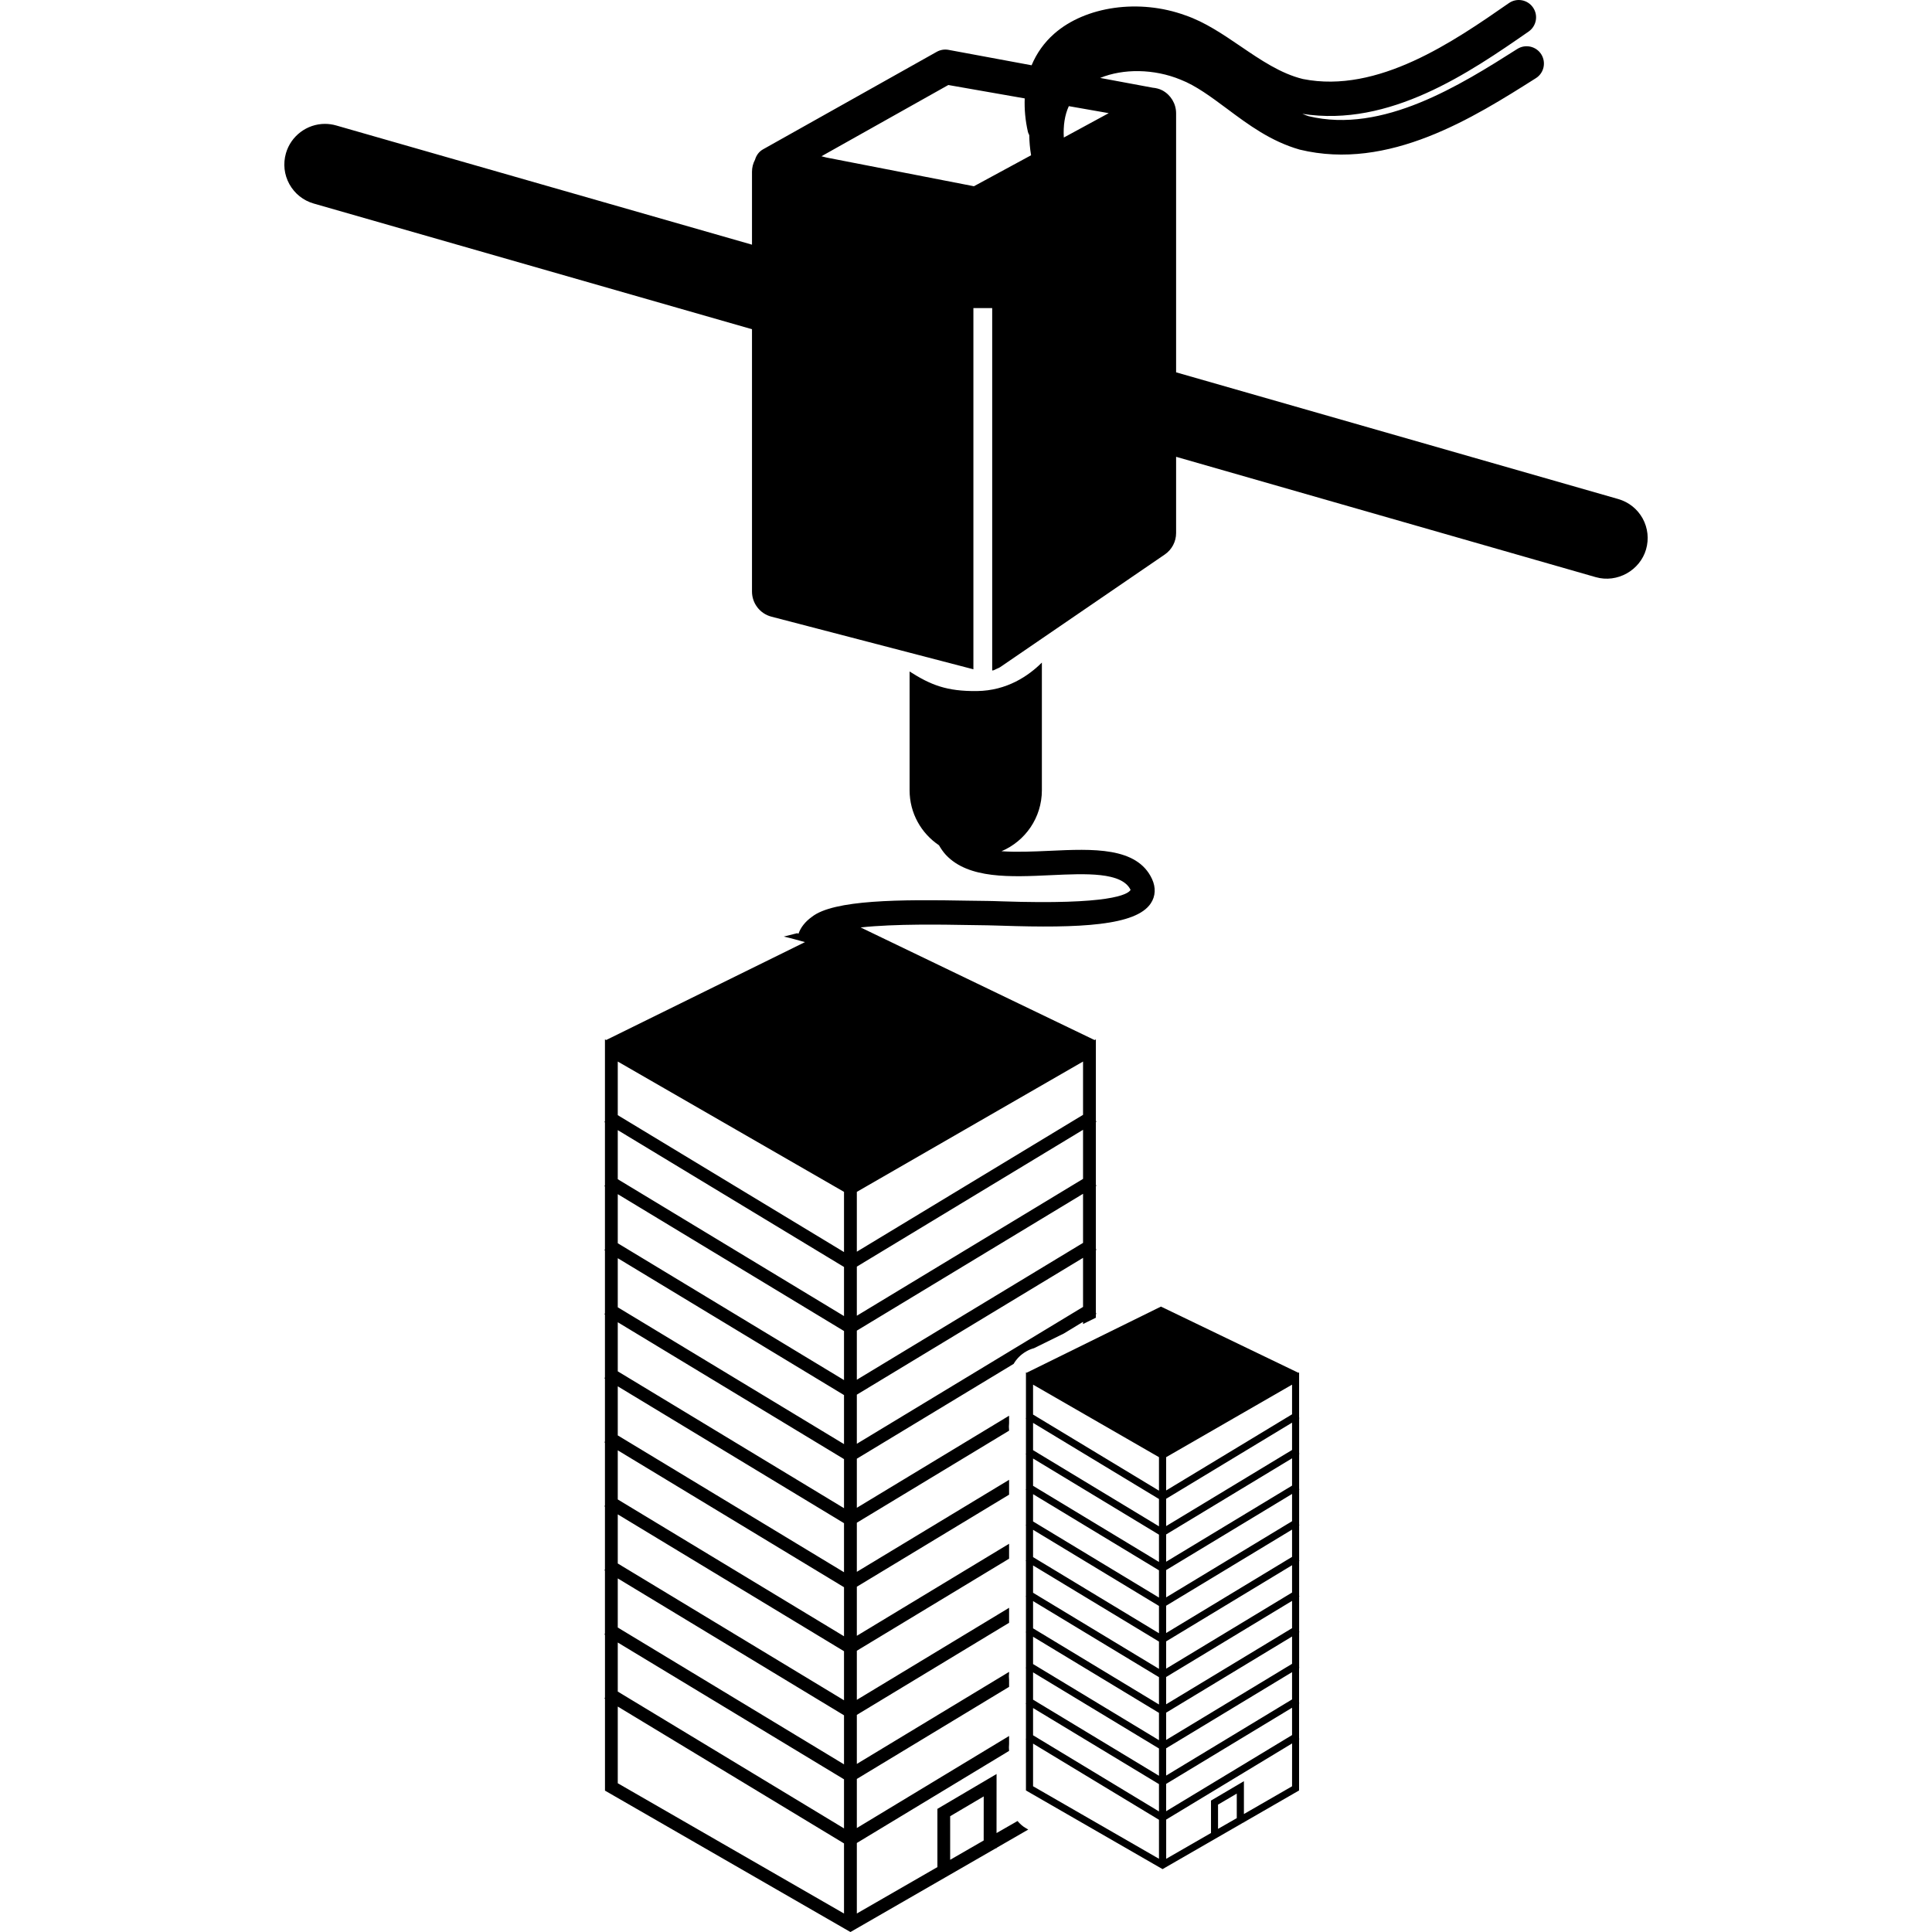 <?xml version="1.0" encoding="iso-8859-1"?>
<!-- Uploaded to: SVG Repo, www.svgrepo.com, Generator: SVG Repo Mixer Tools -->
<!DOCTYPE svg PUBLIC "-//W3C//DTD SVG 1.1//EN" "http://www.w3.org/Graphics/SVG/1.1/DTD/svg11.dtd">
<svg fill="#000000" version="1.1" id="Capa_1" xmlns="http://www.w3.org/2000/svg" xmlns:xlink="http://www.w3.org/1999/xlink" 
	 width="800px" height="800px" viewBox="0 0 57.863 57.863"
	 xml:space="preserve">
<g>
	<g>
		<path d="M49.198,15.529c-0.158-0.285-0.416-0.491-0.729-0.582l-13.245-3.796V3.394c0-0.289-0.16-0.553-0.414-0.688
			c-0.092-0.048-0.189-0.07-0.29-0.08c-0.002,0-0.003-0.001-0.005-0.001l-1.565-0.291c0.688-0.282,1.611-0.278,2.409,0.052
			c0.458,0.178,0.908,0.513,1.386,0.868c0.647,0.483,1.318,0.981,2.181,1.227c2.67,0.648,5.215-0.963,7.074-2.14
			c0.242-0.153,0.312-0.473,0.16-0.715c-0.152-0.241-0.474-0.313-0.715-0.161c-1.702,1.079-4.033,2.553-6.256,2.014
			c-0.062-0.018-0.122-0.048-0.185-0.07c2.617,0.414,5.016-1.242,6.778-2.464c0.235-0.164,0.294-0.486,0.131-0.721
			c-0.163-0.236-0.486-0.295-0.722-0.131c-1.654,1.149-3.921,2.72-6.167,2.274c-0.664-0.16-1.275-0.576-1.867-0.979
			C36.63,1.03,36.087,0.659,35.5,0.459c-1.376-0.502-2.99-0.275-3.928,0.552c-0.302,0.266-0.525,0.584-0.676,0.944l-2.491-0.462
			c-0.118-0.022-0.242-0.001-0.348,0.058l-5.205,2.922c-0.122,0.068-0.202,0.182-0.239,0.31c-0.059,0.11-0.091,0.233-0.091,0.36
			v2.185L10.074,3.759C9.96,3.726,9.847,3.71,9.732,3.71c-0.539,0-1.019,0.362-1.168,0.879C8.474,4.902,8.51,5.23,8.667,5.515
			C8.825,5.8,9.083,6.006,9.396,6.096L22.522,9.86v7.856c0,0.354,0.239,0.664,0.582,0.753l6.049,1.576V9.227h0.563v10.854
			c0.014-0.003,0.029-0.002,0.043-0.007c0.027-0.009,0.052-0.025,0.078-0.037c0.042-0.019,0.084-0.033,0.123-0.06l4.925-3.37
			c0.212-0.145,0.339-0.385,0.339-0.642v-2.284l12.566,3.604c0.646,0.186,1.328-0.204,1.509-0.831
			C49.389,16.142,49.353,15.814,49.198,15.529z M29.169,5.578l-4.422-0.861L24.602,4.68l3.8-2.134l2.288,0.401
			c-0.012,0.32,0.016,0.656,0.097,1.008c0.009,0.033,0.024,0.062,0.039,0.091c0.003,0.196,0.02,0.397,0.055,0.604L29.169,5.578z
			 M31.861,4.119c-0.02-0.357,0.027-0.672,0.15-0.94l1.195,0.21L31.861,4.119z"/>
		<path d="M30.474,54.539L29.846,54.9l0.001-1.769l-1.772,1.044v1.744l-2.413,1.39v-2.112l4.56-2.758
			c-0.007-0.069-0.007-0.141,0-0.211v-0.236l-4.56,2.757v-1.47l4.56-2.758v-0.212c-0.008-0.07-0.008-0.145,0-0.216v-0.021
			l-4.56,2.757v-1.469l4.56-2.758v-0.429c0-0.006,0-0.013,0-0.02l-4.56,2.757v-1.471l4.56-2.757v-0.447l-4.56,2.757v-1.47
			l4.56-2.757c0-0.004,0-0.008,0-0.011V44.32l-4.56,2.756v-1.471l4.56-2.757v-0.011c-0.008-0.072-0.008-0.146,0-0.216v-0.221
			l-4.56,2.758v-1.47l4.696-2.84c0.088-0.151,0.215-0.28,0.373-0.371c0.074-0.044,0.155-0.077,0.237-0.099l0.896-0.441l0.572-0.348
			v0.065l0.385-0.189v-0.108l0.017-0.009l-0.017-0.026v-1.882l0.017-0.01l-0.017-0.026v-1.882l0.017-0.01l-0.017-0.025v-1.883
			l0.017-0.009l-0.017-0.026v-2.44l-0.038,0.021l-7.007-3.373c1.029-0.113,2.501-0.085,3.191-0.073
			c0.246,0.005,0.456,0.009,0.61,0.009c0.085,0,0.227,0.005,0.408,0.011c2.37,0.08,4.039-0.002,4.48-0.668
			c0.144-0.215,0.156-0.475,0.037-0.732c-0.448-0.964-1.777-0.902-3.063-0.842c-0.498,0.022-1.002,0.044-1.444,0.012
			c0.71-0.301,1.209-1.005,1.209-1.826v-3.824c-0.396,0.394-1.042,0.843-1.947,0.853c-0.903,0.01-1.385-0.183-2.015-0.586v3.557
			c0,0.687,0.35,1.292,0.88,1.647c0.061,0.105,0.128,0.204,0.21,0.292c0.679,0.72,1.931,0.661,3.143,0.604
			c1.046-0.048,2.125-0.099,2.386,0.441c-0.082,0.139-0.623,0.452-3.851,0.343c-0.191-0.006-0.342-0.012-0.432-0.012
			c-0.151,0-0.356-0.004-0.597-0.008c-2.004-0.038-4.015-0.032-4.666,0.485c-0.204,0.146-0.336,0.321-0.401,0.504
			c-0.014-0.005-0.025-0.01-0.039-0.015l-0.401,0.101c0.215,0.046,0.423,0.11,0.635,0.166l-5.956,2.933l-0.035-0.021v2.452
			l-0.016,0.025l0.016,0.011V35.5l-0.016,0.025l0.016,0.01v1.882l-0.016,0.025l0.016,0.01v1.882l-0.016,0.025l0.016,0.011v1.882
			l-0.016,0.026l0.016,0.01v1.882l-0.016,0.026l0.016,0.009v1.882l-0.016,0.026l0.016,0.009v1.882l-0.016,0.026l0.016,0.009v1.882
			l-0.015,0.031l0.016,0.009v1.882l-0.016,0.026l0.016,0.009v2.75l7.16,4.125l0.192,0.11l0.191-0.11l4.159-2.396h0.025v-0.015
			l0.95-0.548l-0.068-0.04C30.629,54.7,30.546,54.622,30.474,54.539z M32.437,39.142l-6.775,4.099V41.77l6.775-4.098V39.142z
			 M32.437,37.224l-6.775,4.099v-1.471l6.775-4.098V37.224z M32.437,35.307l-6.775,4.099v-1.471l6.775-4.098V35.307z M32.437,33.389
			l-6.775,4.099v-1.792l6.775-3.903V33.389z M25.278,57.31l-6.776-3.902v-2.297l6.776,4.099V57.31z M25.278,54.76l-6.776-4.098
			v-1.469l6.776,4.097V54.76z M25.278,52.842l-6.776-4.098v-1.471l6.776,4.1V52.842z M25.278,50.923l-6.776-4.097v-1.471
			l6.776,4.099V50.923z M25.278,49.006l-6.776-4.098v-1.471l6.776,4.1V49.006z M25.278,47.088l-6.776-4.098v-1.47l6.776,4.099
			V47.088z M25.278,45.17l-6.776-4.099v-1.47l6.776,4.099V45.17z M25.278,43.251l-6.776-4.098v-1.47l6.776,4.099V43.251z
			 M25.278,41.333l-6.776-4.098v-1.47l6.776,4.099V41.333z M25.278,39.416l-6.776-4.099v-1.47l6.776,4.099V39.416z M25.278,37.499
			l-6.776-4.1v-1.606l6.776,3.903V37.499z M29.461,55.122l-1.004,0.579v-1.306l1.005-0.593L29.461,55.122z"/>
		<path d="M38.918,42.474l-0.01-0.015v-1.358l-0.021,0.014l-4.117-1.983l-4.022,1.981l-0.021-0.012v1.365l-0.009,0.014l0.009,0.006
			v1.048l-0.009,0.014l0.009,0.006V44.6l-0.009,0.016l0.009,0.005v1.047l-0.009,0.014l0.009,0.005v1.047l-0.009,0.016l0.009,0.006
			v1.047l-0.009,0.014l0.009,0.006v1.047l-0.009,0.015l0.009,0.005v1.048l-0.009,0.015l0.009,0.005v1.048l-0.009,0.014l0.009,0.005
			v1.049l-0.009,0.014l0.009,0.006v1.53l3.985,2.295l0.107,0.061l0.105-0.061l2.313-1.333h0.015v-0.008l1.655-0.954v-1.537
			l0.01-0.005l-0.01-0.016v-1.047l0.01-0.005l-0.01-0.015v-1.044l0.01-0.005l-0.008-0.016v-1.047l0.01-0.006l-0.01-0.015v-1.048
			l0.01-0.005l-0.01-0.015V46.75l0.01-0.005l-0.01-0.016v-1.048l0.01-0.005l-0.01-0.016v-1.047l0.01-0.006l-0.01-0.015v-1.047
			l0.01-0.005l-0.01-0.016v-1.047L38.918,42.474z M34.711,55.67l-3.771-2.172v-1.277l3.771,2.281V55.67z M34.711,54.252
			l-3.771-2.281v-0.816l3.771,2.279V54.252z M34.711,53.184l-3.771-2.279v-0.818l3.771,2.28V53.184z M34.711,52.118l-3.771-2.28
			v-0.818l3.771,2.28V52.118z M34.711,51.049l-3.771-2.281v-0.816l3.771,2.279V51.049z M34.711,49.982l-3.771-2.279v-0.818
			l3.771,2.28V49.982z M34.711,48.915l-3.771-2.28v-0.818l3.771,2.281V48.915z M34.711,47.847l-3.771-2.28V44.75l3.771,2.281V47.847
			z M34.711,46.78L30.94,44.5v-0.818l3.771,2.281V46.78z M34.711,45.713l-3.771-2.281v-0.817l3.771,2.28V45.713z M34.711,44.645
			l-3.771-2.279V41.47l3.771,2.172V44.645z M37.041,54.453l-0.561,0.321v-0.726l0.561-0.33V54.453z M38.697,53.499l-1.442,0.831
			v-0.984l-0.986,0.581v0.971l-1.342,0.773v-1.175l3.771-2.281L38.697,53.499L38.697,53.499z M38.697,51.965l-3.771,2.28v-0.818
			l3.771-2.281V51.965z M38.697,50.897l-3.771,2.281v-0.817l3.771-2.281V50.897z M38.697,49.831l-3.771,2.28v-0.817l3.771-2.281
			V49.831z M38.697,48.763l-3.771,2.28v-0.817l3.771-2.28V48.763z M38.697,47.696l-3.771,2.28v-0.817l3.771-2.281V47.696z
			 M38.697,46.628l-3.771,2.281v-0.818l3.771-2.28V46.628z M38.697,45.56l-3.771,2.281v-0.818l3.771-2.28V45.56z M38.697,44.494
			l-3.771,2.279v-0.817l3.771-2.28V44.494z M38.697,43.426l-3.771,2.28v-0.818l3.771-2.28V43.426z M38.697,42.358l-3.771,2.281
			v-0.997l3.771-2.172V42.358z"/>
	</g>
</g>
</svg>